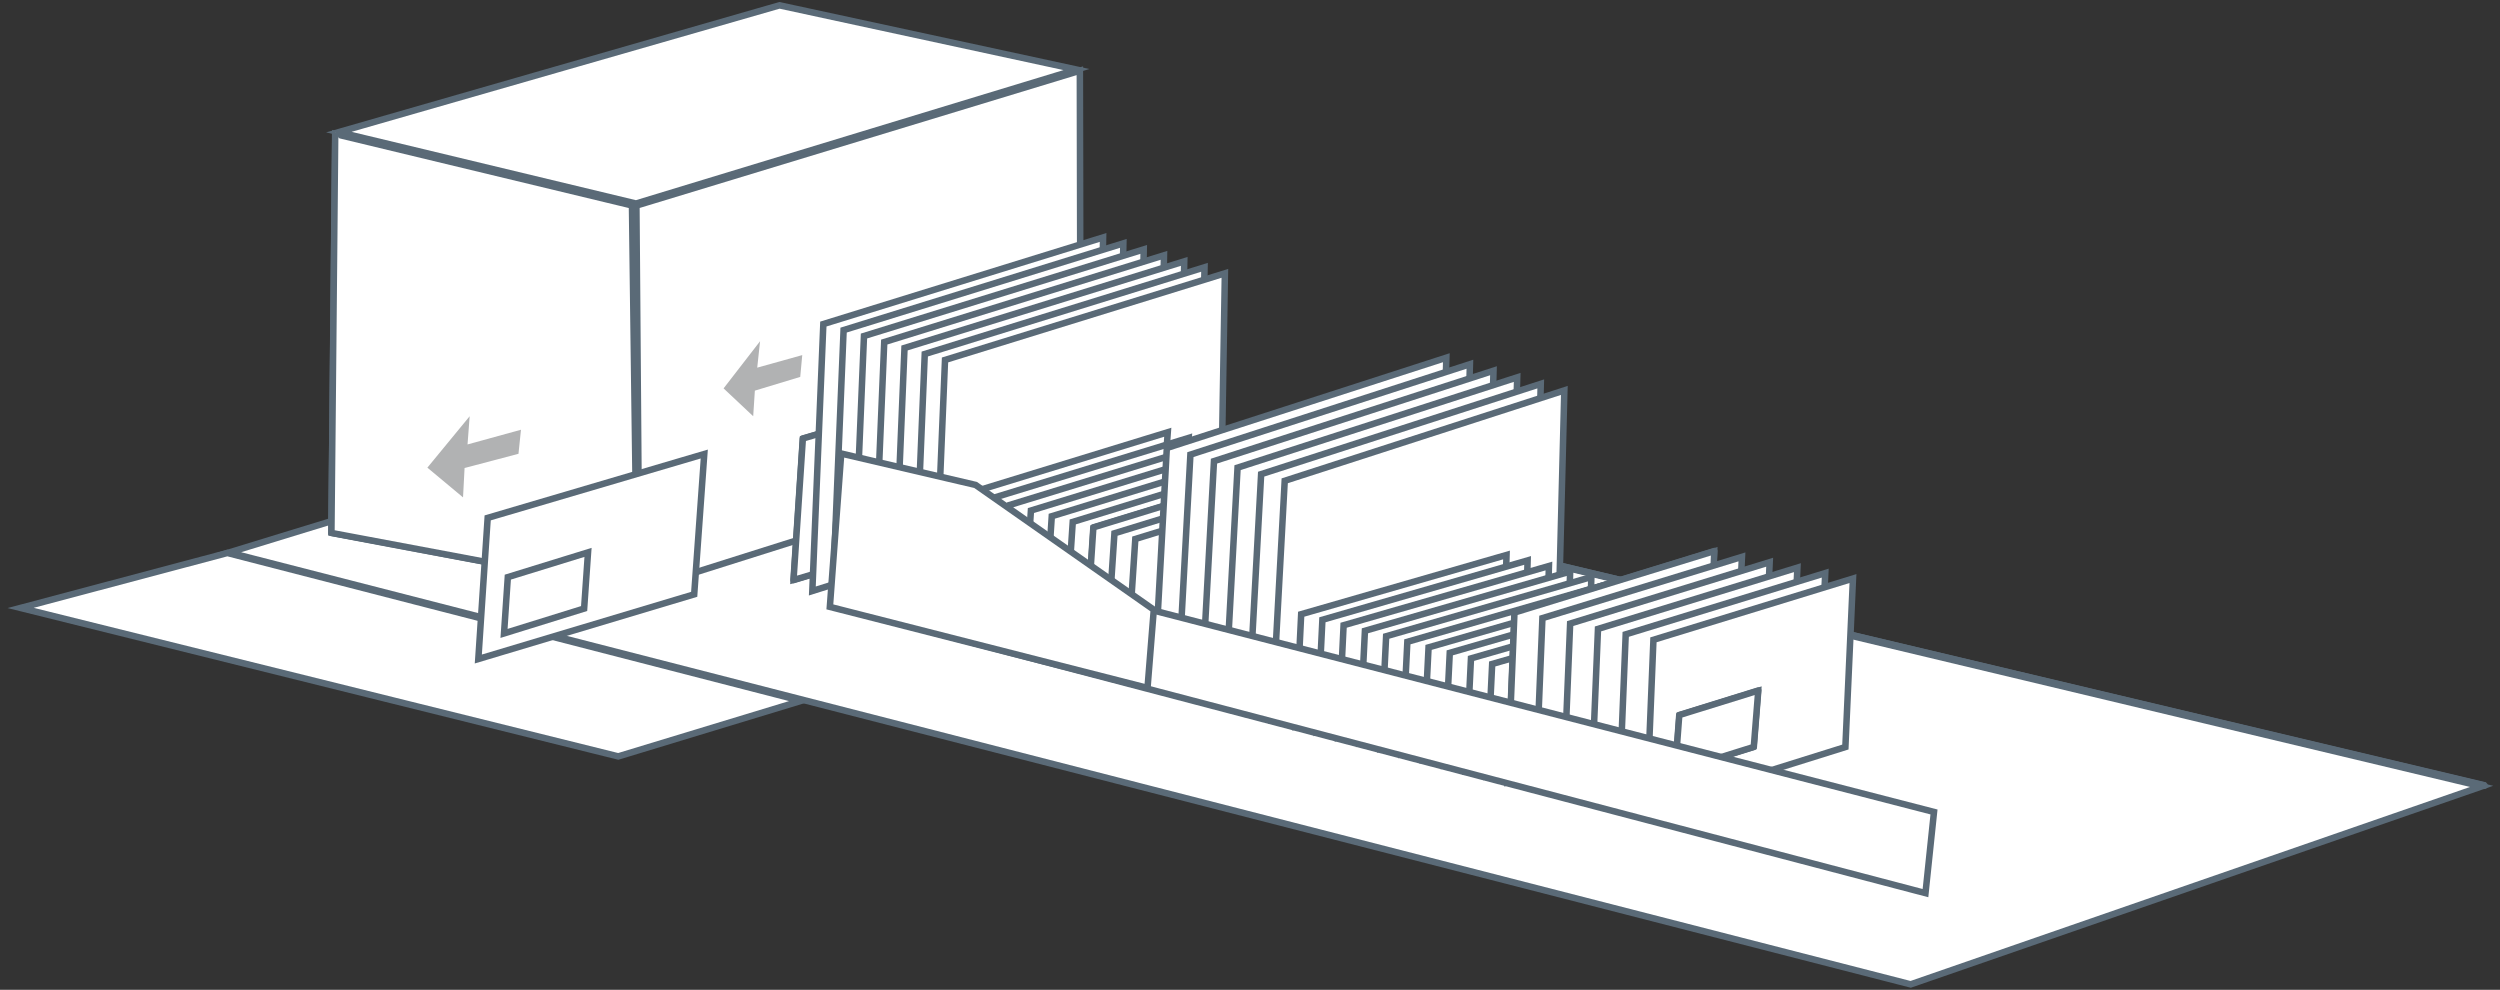 <?xml version="1.0" encoding="UTF-8"?>
<svg xmlns="http://www.w3.org/2000/svg" xmlns:xlink="http://www.w3.org/1999/xlink" id="Ebene_1" data-name="Ebene 1" viewBox="0 0 211 83.54">
  <rect x="0" y="0" width="211" height="83.54" fill="#333333" stroke="none"/>
  <defs>
    <clipPath id="clippath">
      <rect width="211" height="83.54" fill="none"></rect>
    </clipPath>
    <clipPath id="clippath-1">
      <rect width="211" height="83.54" fill="none"></rect>
    </clipPath>
  </defs>
  <polygon points="19.34 46.63 161.26 83.09 209.45 66.37 66.41 32.2 19.34 46.63" fill="#fff"></polygon>
  <g clip-path="url(#clippath)">
    <polygon points="209.45 66.37 161.26 83.08 19.34 46.63 66.41 32.2 209.45 66.37" fill="none" stroke="#5a6a77" stroke-miterlimit="10" stroke-width=".55"></polygon>
    <line x1="209.78" y1="66.3" x2="66.26" y2="32.2" fill="none" stroke="#5a6a77" stroke-miterlimit="10" stroke-width=".55"></line>
    <line x1="209.7" y1="66.31" x2="66.33" y2="32.2" fill="none" stroke="#5a6a77" stroke-linecap="round" stroke-linejoin="round" stroke-width=".55"></line>
  </g>
  <polygon points="28.6 11.15 53.68 17.18 90.85 5.87 65.79 .45 28.6 11.15" fill="#fff"></polygon>
  <g clip-path="url(#clippath-1)">
    <polygon points="90.85 5.87 53.68 17.18 28.6 11.15 65.79 .45 90.85 5.87" fill="none" stroke="#5a6a77" stroke-miterlimit="10" stroke-width=".55"></polygon>
  </g>
  <polygon points="53.96 49.8 53.71 17.35 91.14 5.97 91.2 38.04 53.96 49.8" fill="#fff"></polygon>
  <polygon points="53.96 49.8 53.71 17.35 91.14 5.97 91.2 38.04 53.96 49.8" fill="none" stroke="#5a6a77" stroke-miterlimit="10" stroke-width=".55"></polygon>
  <polygon points="27.97 44.97 28.3 11.31 53.34 17.34 53.76 49.81 27.97 44.97" fill="#fff"></polygon>
  <polygon points="27.97 44.97 28.3 11.31 53.34 17.34 53.76 49.81 27.97 44.97" fill="none" stroke="#5a6a77" stroke-miterlimit="10" stroke-width=".55"></polygon>
  <polygon points="67.77 37.02 86.06 31.63 85.21 43.46 66.99 48.93 67.77 37.02" fill="#fff"></polygon>
  <polygon points="67.77 37.02 86.06 31.63 85.21 43.46 66.99 48.93 67.77 37.02" fill="none" stroke="#5a6a77" stroke-miterlimit="10" stroke-width=".55"></polygon>
  <polygon points="67.76 37.01 86.08 31.6 85.23 43.48 66.97 48.96 67.76 37.01" fill="#fff"></polygon>
  <polygon points="67.76 37.01 86.08 31.6 85.23 43.48 66.97 48.96 67.76 37.01" fill="none" stroke="#5a6a77" stroke-linejoin="round" stroke-width=".55"></polygon>
  <polygon points="73.01 38.9 79.63 36.85 79.26 41.57 72.64 43.63 73.01 38.9" fill="#fff"></polygon>
  <polygon points="73.01 38.9 79.63 36.85 79.26 41.57 72.64 43.63 73.01 38.9" fill="none" stroke="#5a6a77" stroke-miterlimit="10" stroke-width=".55"></polygon>
  <polygon points="72.99 38.89 79.65 36.82 79.28 41.58 72.62 43.66 72.99 38.89" fill="#fff"></polygon>
  <polygon points="72.99 38.89 79.65 36.82 79.28 41.58 72.62 43.66 72.99 38.89" fill="none" stroke="#5a6a77" stroke-linejoin="round" stroke-width=".55"></polygon>
  <polygon points="69.49 27.35 93.1 20.04 92.74 42.27 68.56 49.88 69.49 27.35" fill="#fff"></polygon>
  <polygon points="69.49 27.35 93.1 20.04 92.74 42.27 68.56 49.88 69.49 27.35" fill="none" stroke="#5a6a77" stroke-miterlimit="10" stroke-width=".55"></polygon>
  <polygon points="71.2 27.86 94.81 20.54 94.45 42.77 70.27 50.38 71.2 27.86" fill="#fff"></polygon>
  <polygon points="71.2 27.86 94.81 20.54 94.45 42.77 70.27 50.38 71.2 27.86" fill="none" stroke="#5a6a77" stroke-miterlimit="10" stroke-width=".55"></polygon>
  <polygon points="72.92 28.36 96.53 21.05 96.16 43.28 71.98 50.89 72.92 28.36" fill="#fff"></polygon>
  <polygon points="72.92 28.36 96.53 21.05 96.16 43.28 71.98 50.89 72.92 28.36" fill="none" stroke="#5a6a77" stroke-miterlimit="10" stroke-width=".55"></polygon>
  <polygon points="74.63 28.87 98.24 21.55 97.87 43.78 73.69 51.39 74.63 28.87" fill="#fff"></polygon>
  <polygon points="74.63 28.87 98.24 21.55 97.87 43.78 73.69 51.39 74.63 28.87" fill="none" stroke="#5a6a77" stroke-miterlimit="10" stroke-width=".55"></polygon>
  <polygon points="76.34 29.37 99.95 22.06 99.58 44.29 75.41 51.9 76.34 29.37" fill="#fff"></polygon>
  <polygon points="76.34 29.37 99.95 22.06 99.58 44.29 75.41 51.9 76.34 29.37" fill="none" stroke="#5a6a77" stroke-miterlimit="10" stroke-width=".55"></polygon>
  <polygon points="78.05 29.88 101.66 22.56 101.29 44.79 77.12 52.41 78.05 29.88" fill="#fff"></polygon>
  <polygon points="78.05 29.88 101.66 22.56 101.29 44.79 77.12 52.41 78.05 29.88" fill="none" stroke="#5a6a77" stroke-miterlimit="10" stroke-width=".55"></polygon>
  <polygon points="79.76 30.38 103.38 23.07 103.01 45.3 78.83 52.91 79.76 30.38" fill="#fff"></polygon>
  <polygon points="79.76 30.38 103.38 23.07 103.01 45.3 78.83 52.91 79.76 30.38" fill="none" stroke="#5a6a77" stroke-miterlimit="10" stroke-width=".55"></polygon>
  <polygon points="84.06 42.54 90.68 40.49 90.3 45.21 83.69 47.27 84.06 42.54" fill="#fff"></polygon>
  <polygon points="84.06 42.54 90.68 40.49 90.3 45.21 83.69 47.27 84.06 42.54" fill="none" stroke="#5a6a77" stroke-miterlimit="10" stroke-width=".55"></polygon>
  <polygon points="84.04 42.53 90.7 40.46 90.32 45.22 83.67 47.3 84.04 42.53" fill="#fff"></polygon>
  <polygon points="84.04 42.53 90.7 40.46 90.32 45.22 83.67 47.3 84.04 42.53" fill="none" stroke="#5a6a77" stroke-linejoin="round" stroke-width=".55"></polygon>
  <polygon points="81.72 41.65 98.56 36.48 97.71 48.31 80.94 53.55 81.72 41.65" fill="#fff"></polygon>
  <polygon points="81.72 41.65 98.56 36.48 97.71 48.31 80.94 53.55 81.72 41.65" fill="none" stroke="#5a6a77" stroke-miterlimit="10" stroke-width=".55"></polygon>
  <polygon points="83.48 42.13 100.32 36.96 99.47 48.79 82.7 54.03 83.48 42.13" fill="#fff"></polygon>
  <polygon points="83.48 42.13 100.32 36.96 99.47 48.79 82.7 54.03 83.48 42.13" fill="none" stroke="#5a6a77" stroke-miterlimit="10" stroke-width=".55"></polygon>
  <polygon points="85.25 42.61 102.08 37.44 101.23 49.27 84.46 54.51 85.25 42.61" fill="#fff"></polygon>
  <polygon points="85.25 42.61 102.08 37.44 101.23 49.27 84.46 54.51 85.25 42.61" fill="none" stroke="#5a6a77" stroke-miterlimit="10" stroke-width=".55"></polygon>
  <polygon points="87.01 43.09 103.84 37.92 103 49.75 86.22 54.99 87.01 43.09" fill="#fff"></polygon>
  <polygon points="87.01 43.09 103.84 37.92 103 49.75 86.22 54.99 87.01 43.09" fill="none" stroke="#5a6a77" stroke-miterlimit="10" stroke-width=".55"></polygon>
  <polygon points="88.77 43.57 105.61 38.4 104.76 50.23 87.99 55.47 88.77 43.57" fill="#fff"></polygon>
  <polygon points="88.77 43.57 105.61 38.4 104.76 50.23 87.99 55.47 88.77 43.57" fill="none" stroke="#5a6a77" stroke-miterlimit="10" stroke-width=".55"></polygon>
  <polygon points="90.54 44.05 107.37 38.88 106.52 50.71 89.75 55.95 90.54 44.05" fill="#fff"></polygon>
  <polygon points="90.54 44.05 107.37 38.88 106.52 50.71 89.75 55.95 90.54 44.05" fill="none" stroke="#5a6a77" stroke-miterlimit="10" stroke-width=".55"></polygon>
  <polygon points="92.3 44.53 109.13 39.36 108.28 51.19 91.51 56.43 92.3 44.53" fill="#fff"></polygon>
  <polygon points="92.3 44.53 109.13 39.36 108.28 51.19 91.51 56.43 92.3 44.53" fill="none" stroke="#5a6a77" stroke-miterlimit="10" stroke-width=".55"></polygon>
  <polygon points="92.28 44.51 109.15 39.33 108.3 51.2 91.49 56.46 92.28 44.51" fill="#fff"></polygon>
  <polygon points="92.28 44.51 109.15 39.33 108.3 51.2 91.49 56.46 92.28 44.51" fill="none" stroke="#5a6a77" stroke-linejoin="round" stroke-width=".55"></polygon>
  <polygon points="94.06 45.01 110.89 39.84 110.05 51.67 93.27 56.91 94.06 45.01" fill="#fff"></polygon>
  <polygon points="94.06 45.01 110.89 39.84 110.05 51.67 93.27 56.91 94.06 45.01" fill="none" stroke="#5a6a77" stroke-miterlimit="10" stroke-width=".55"></polygon>
  <polygon points="95.82 45.49 112.66 40.32 111.81 52.15 95.04 57.39 95.82 45.49" fill="#fff"></polygon>
  <polygon points="95.82 45.49 112.66 40.32 111.81 52.15 95.04 57.39 95.82 45.49" fill="none" stroke="#5a6a77" stroke-miterlimit="10" stroke-width=".55"></polygon>
  <polygon points="97.38 57.95 98.48 37.81 122.07 30.19 121.56 50.35 97.38 57.95" fill="#fff"></polygon>
  <polygon points="97.38 57.95 98.48 37.81 122.07 30.19 121.56 50.35 97.38 57.95" fill="none" stroke="#5a6a77" stroke-miterlimit="10" stroke-width=".55"></polygon>
  <polygon points="99.38 58.5 100.47 38.37 124.06 30.74 123.55 50.9 99.38 58.5" fill="#fff"></polygon>
  <polygon points="99.38 58.5 100.47 38.37 124.06 30.74 123.55 50.9 99.38 58.5" fill="none" stroke="#5a6a77" stroke-miterlimit="10" stroke-width=".55"></polygon>
  <polygon points="101.37 59.06 102.46 38.92 126.05 31.29 125.54 51.45 101.37 59.06" fill="#fff"></polygon>
  <polygon points="101.37 59.06 102.46 38.92 126.05 31.29 125.54 51.45 101.37 59.06" fill="none" stroke="#5a6a77" stroke-miterlimit="10" stroke-width=".55"></polygon>
  <polygon points="103.36 59.61 104.45 39.47 128.05 31.85 127.53 52 103.36 59.61" fill="#fff"></polygon>
  <polygon points="103.36 59.61 104.45 39.47 128.05 31.85 127.53 52 103.36 59.61" fill="none" stroke="#5a6a77" stroke-miterlimit="10" stroke-width=".55"></polygon>
  <polygon points="105.35 60.16 106.44 40.02 130.04 32.4 129.52 52.56 105.35 60.16" fill="#fff"></polygon>
  <polygon points="105.35 60.16 106.44 40.02 130.04 32.4 129.52 52.56 105.35 60.16" fill="none" stroke="#5a6a77" stroke-miterlimit="10" stroke-width=".55"></polygon>
  <polygon points="107.34 60.72 108.43 40.58 132.03 32.95 131.52 53.11 107.34 60.72" fill="#fff"></polygon>
  <polygon points="107.34 60.72 108.43 40.58 132.03 32.95 131.52 53.11 107.34 60.72" fill="none" stroke="#5a6a77" stroke-miterlimit="10" stroke-width=".55"></polygon>
  <polygon points="109.36 61.29 109.82 51.84 127.15 46.84 126.88 56.01 109.36 61.29" fill="#fff"></polygon>
  <polygon points="109.36 61.29 109.82 51.84 127.15 46.84 126.88 56.01 109.36 61.29" fill="none" stroke="#5a6a77" stroke-miterlimit="10" stroke-width=".55"></polygon>
  <polygon points="111.15 61.76 111.61 52.31 128.93 47.3 128.67 56.47 111.15 61.76" fill="#fff"></polygon>
  <polygon points="111.15 61.76 111.61 52.31 128.93 47.3 128.67 56.47 111.15 61.76" fill="none" stroke="#5a6a77" stroke-miterlimit="10" stroke-width=".55"></polygon>
  <polygon points="112.94 62.23 113.4 52.77 130.73 47.77 130.46 56.94 112.94 62.23" fill="#fff"></polygon>
  <polygon points="112.94 62.23 113.4 52.77 130.73 47.77 130.46 56.94 112.94 62.23" fill="none" stroke="#5a6a77" stroke-miterlimit="10" stroke-width=".55"></polygon>
  <polygon points="114.73 62.69 115.2 53.24 132.52 48.24 132.25 57.4 114.73 62.69" fill="#fff"></polygon>
  <polygon points="114.73 62.69 115.2 53.24 132.52 48.24 132.25 57.4 114.73 62.69" fill="none" stroke="#5a6a77" stroke-miterlimit="10" stroke-width=".55"></polygon>
  <polygon points="116.52 63.16 116.99 53.7 134.31 48.7 134.04 57.87 116.52 63.16" fill="#fff"></polygon>
  <polygon points="116.52 63.16 116.99 53.7 134.31 48.7 134.04 57.87 116.52 63.16" fill="none" stroke="#5a6a77" stroke-miterlimit="10" stroke-width=".55"></polygon>
  <polygon points="118.31 63.63 118.78 54.17 136.1 49.17 135.83 58.34 118.31 63.63" fill="#fff"></polygon>
  <polygon points="118.31 63.63 118.78 54.17 136.1 49.17 135.83 58.34 118.31 63.63" fill="none" stroke="#5a6a77" stroke-miterlimit="10" stroke-width=".55"></polygon>
  <polygon points="120.1 64.09 120.57 54.64 137.89 49.64 137.62 58.8 120.1 64.09" fill="#fff"></polygon>
  <polygon points="120.1 64.09 120.57 54.64 137.89 49.64 137.62 58.8 120.1 64.09" fill="none" stroke="#5a6a77" stroke-miterlimit="10" stroke-width=".55"></polygon>
  <polygon points="121.89 64.56 122.36 55.1 139.69 50.1 139.42 59.27 121.89 64.56" fill="#fff"></polygon>
  <polygon points="121.89 64.56 122.36 55.1 139.69 50.1 139.42 59.27 121.89 64.56" fill="none" stroke="#5a6a77" stroke-miterlimit="10" stroke-width=".55"></polygon>
  <polygon points="123.69 65.03 124.15 55.57 141.48 50.57 141.2 59.74 123.69 65.03" fill="#fff"></polygon>
  <polygon points="123.69 65.03 124.15 55.57 141.48 50.57 141.2 59.74 123.69 65.03" fill="none" stroke="#5a6a77" stroke-miterlimit="10" stroke-width=".55"></polygon>
  <polygon points="125.48 65.49 125.94 56.04 143.27 51.04 143 60.2 125.48 65.49" fill="#fff"></polygon>
  <polygon points="125.48 65.49 125.94 56.04 143.27 51.04 143 60.2 125.48 65.49" fill="none" stroke="#5a6a77" stroke-miterlimit="10" stroke-width=".55"></polygon>
  <polygon points="127.25 66.01 127.84 51.71 144.67 46.54 144.03 60.75 127.25 66.01" fill="#fff"></polygon>
  <polygon points="127.25 66.01 127.84 51.71 144.67 46.54 144.03 60.75 127.25 66.01" fill="none" stroke="#5a6a77" stroke-miterlimit="10" stroke-width=".55"></polygon>
  <polygon points="127.24 66.04 127.82 51.7 144.69 46.51 144.05 60.77 127.24 66.04" fill="#fff"></polygon>
  <polygon points="127.24 66.04 127.82 51.7 144.69 46.51 144.05 60.77 127.24 66.04" fill="none" stroke="#5a6a77" stroke-linejoin="round" stroke-width=".55"></polygon>
  <polygon points="129.6 66.46 130.18 52.17 147.02 47 146.37 61.21 129.6 66.46" fill="#fff"></polygon>
  <polygon points="129.6 66.46 130.18 52.17 147.02 47 146.37 61.21 129.6 66.46" fill="none" stroke="#5a6a77" stroke-miterlimit="10" stroke-width=".55"></polygon>
  <polygon points="131.94 66.92 132.52 52.63 149.36 47.45 148.72 61.67 131.94 66.92" fill="#fff"></polygon>
  <polygon points="131.94 66.92 132.52 52.63 149.36 47.45 148.72 61.67 131.94 66.92" fill="none" stroke="#5a6a77" stroke-miterlimit="10" stroke-width=".55"></polygon>
  <polygon points="134.28 67.38 134.87 53.08 151.7 47.91 151.06 62.13 134.28 67.38" fill="#fff"></polygon>
  <polygon points="134.28 67.38 134.87 53.08 151.7 47.91 151.06 62.13 134.28 67.38" fill="none" stroke="#5a6a77" stroke-miterlimit="10" stroke-width=".55"></polygon>
  <polygon points="136.63 67.84 137.21 53.54 154.05 48.37 153.4 62.59 136.63 67.84" fill="#fff"></polygon>
  <polygon points="136.63 67.84 137.21 53.54 154.05 48.37 153.4 62.59 136.63 67.84" fill="none" stroke="#5a6a77" stroke-miterlimit="10" stroke-width=".55"></polygon>
  <polygon points="138.97 68.3 139.55 54 156.39 48.83 155.75 63.05 138.97 68.3" fill="#fff"></polygon>
  <polygon points="138.97 68.3 139.55 54 156.39 48.83 155.75 63.05 138.97 68.3" fill="none" stroke="#5a6a77" stroke-miterlimit="10" stroke-width=".55"></polygon>
  <polygon points="141.75 60.36 148.38 58.31 148 63.03 141.39 65.09 141.75 60.36" fill="#fff"></polygon>
  <polygon points="141.75 60.36 148.38 58.31 148 63.03 141.39 65.09 141.75 60.36" fill="none" stroke="#5a6a77" stroke-miterlimit="10" stroke-width=".55"></polygon>
  <polygon points="141.73 60.35 148.4 58.28 148.02 63.04 141.37 65.12 141.73 60.35" fill="#fff"></polygon>
  <polygon points="141.73 60.35 148.4 58.28 148.02 63.04 141.37 65.12 141.73 60.35" fill="none" stroke="#5a6a77" stroke-linejoin="round" stroke-width=".55"></polygon>
  <polygon points="70.16 51.12 162.51 75.38 163.23 68.53 70.64 44.63 70.16 51.12" fill="#fff"></polygon>
  <polygon points="70.16 51.12 162.51 75.38 163.23 68.53 70.64 44.63 70.16 51.12" fill="none" stroke="#5a6a77" stroke-miterlimit="10" stroke-width=".55"></polygon>
  <polygon points="70.04 51.22 96.85 58.06 97.38 51.46 82.34 40.93 71 38.28 70.04 51.22" fill="#fff"></polygon>
  <polygon points="70.04 51.22 96.85 58.06 97.38 51.46 82.34 40.93 71 38.28 70.04 51.22" fill="none" stroke="#5a6a77" stroke-miterlimit="10" stroke-width=".55"></polygon>
  <polyline points="28.29 11.19 27.97 44.98 53.82 49.84" fill="#fff"></polyline>
  <polyline points="28.29 11.19 27.97 44.98 53.82 49.84" fill="none" stroke="#5a6a77" stroke-linejoin="round" stroke-width=".55"></polyline>
  <polygon points="67.61 59.15 52.18 63.84 1.74 51.31 19.19 46.67 67.61 59.15" fill="#fff"></polygon>
  <polygon points="67.61 59.15 52.18 63.84 1.74 51.31 19.19 46.67 67.61 59.15" fill="none" stroke="#5a6a77" stroke-miterlimit="10" stroke-width=".55"></polygon>
  <polygon points="41.16 43.71 59.44 38.32 58.59 50.16 40.37 55.62 41.16 43.71" fill="#fff"></polygon>
  <polygon points="41.16 43.71 59.44 38.32 58.59 50.16 40.37 55.62 41.16 43.71" fill="none" stroke="#5a6a77" stroke-miterlimit="10" stroke-width=".55"></polygon>
  <polygon points="42.86 48.71 49.63 46.62 49.3 51.36 42.54 53.46 42.86 48.71" fill="#fff"></polygon>
  <polygon points="42.86 48.71 49.63 46.62 49.3 51.36 42.54 53.46 42.86 48.71" fill="none" stroke="#5a6a77" stroke-miterlimit="10" stroke-width=".55"></polygon>
  <polygon points="36.07 39.47 39.64 35.13 39.46 37.51 43.97 36.27 43.76 38.3 39.21 39.5 39.08 41.98 36.07 39.47" fill="#b1b2b3"></polygon>
  <polygon points="61.07 32.78 64.15 28.8 63.91 31.03 67.71 29.97 67.54 31.81 63.71 32.97 63.57 35.13 61.07 32.78" fill="#b1b2b3"></polygon>
</svg>
